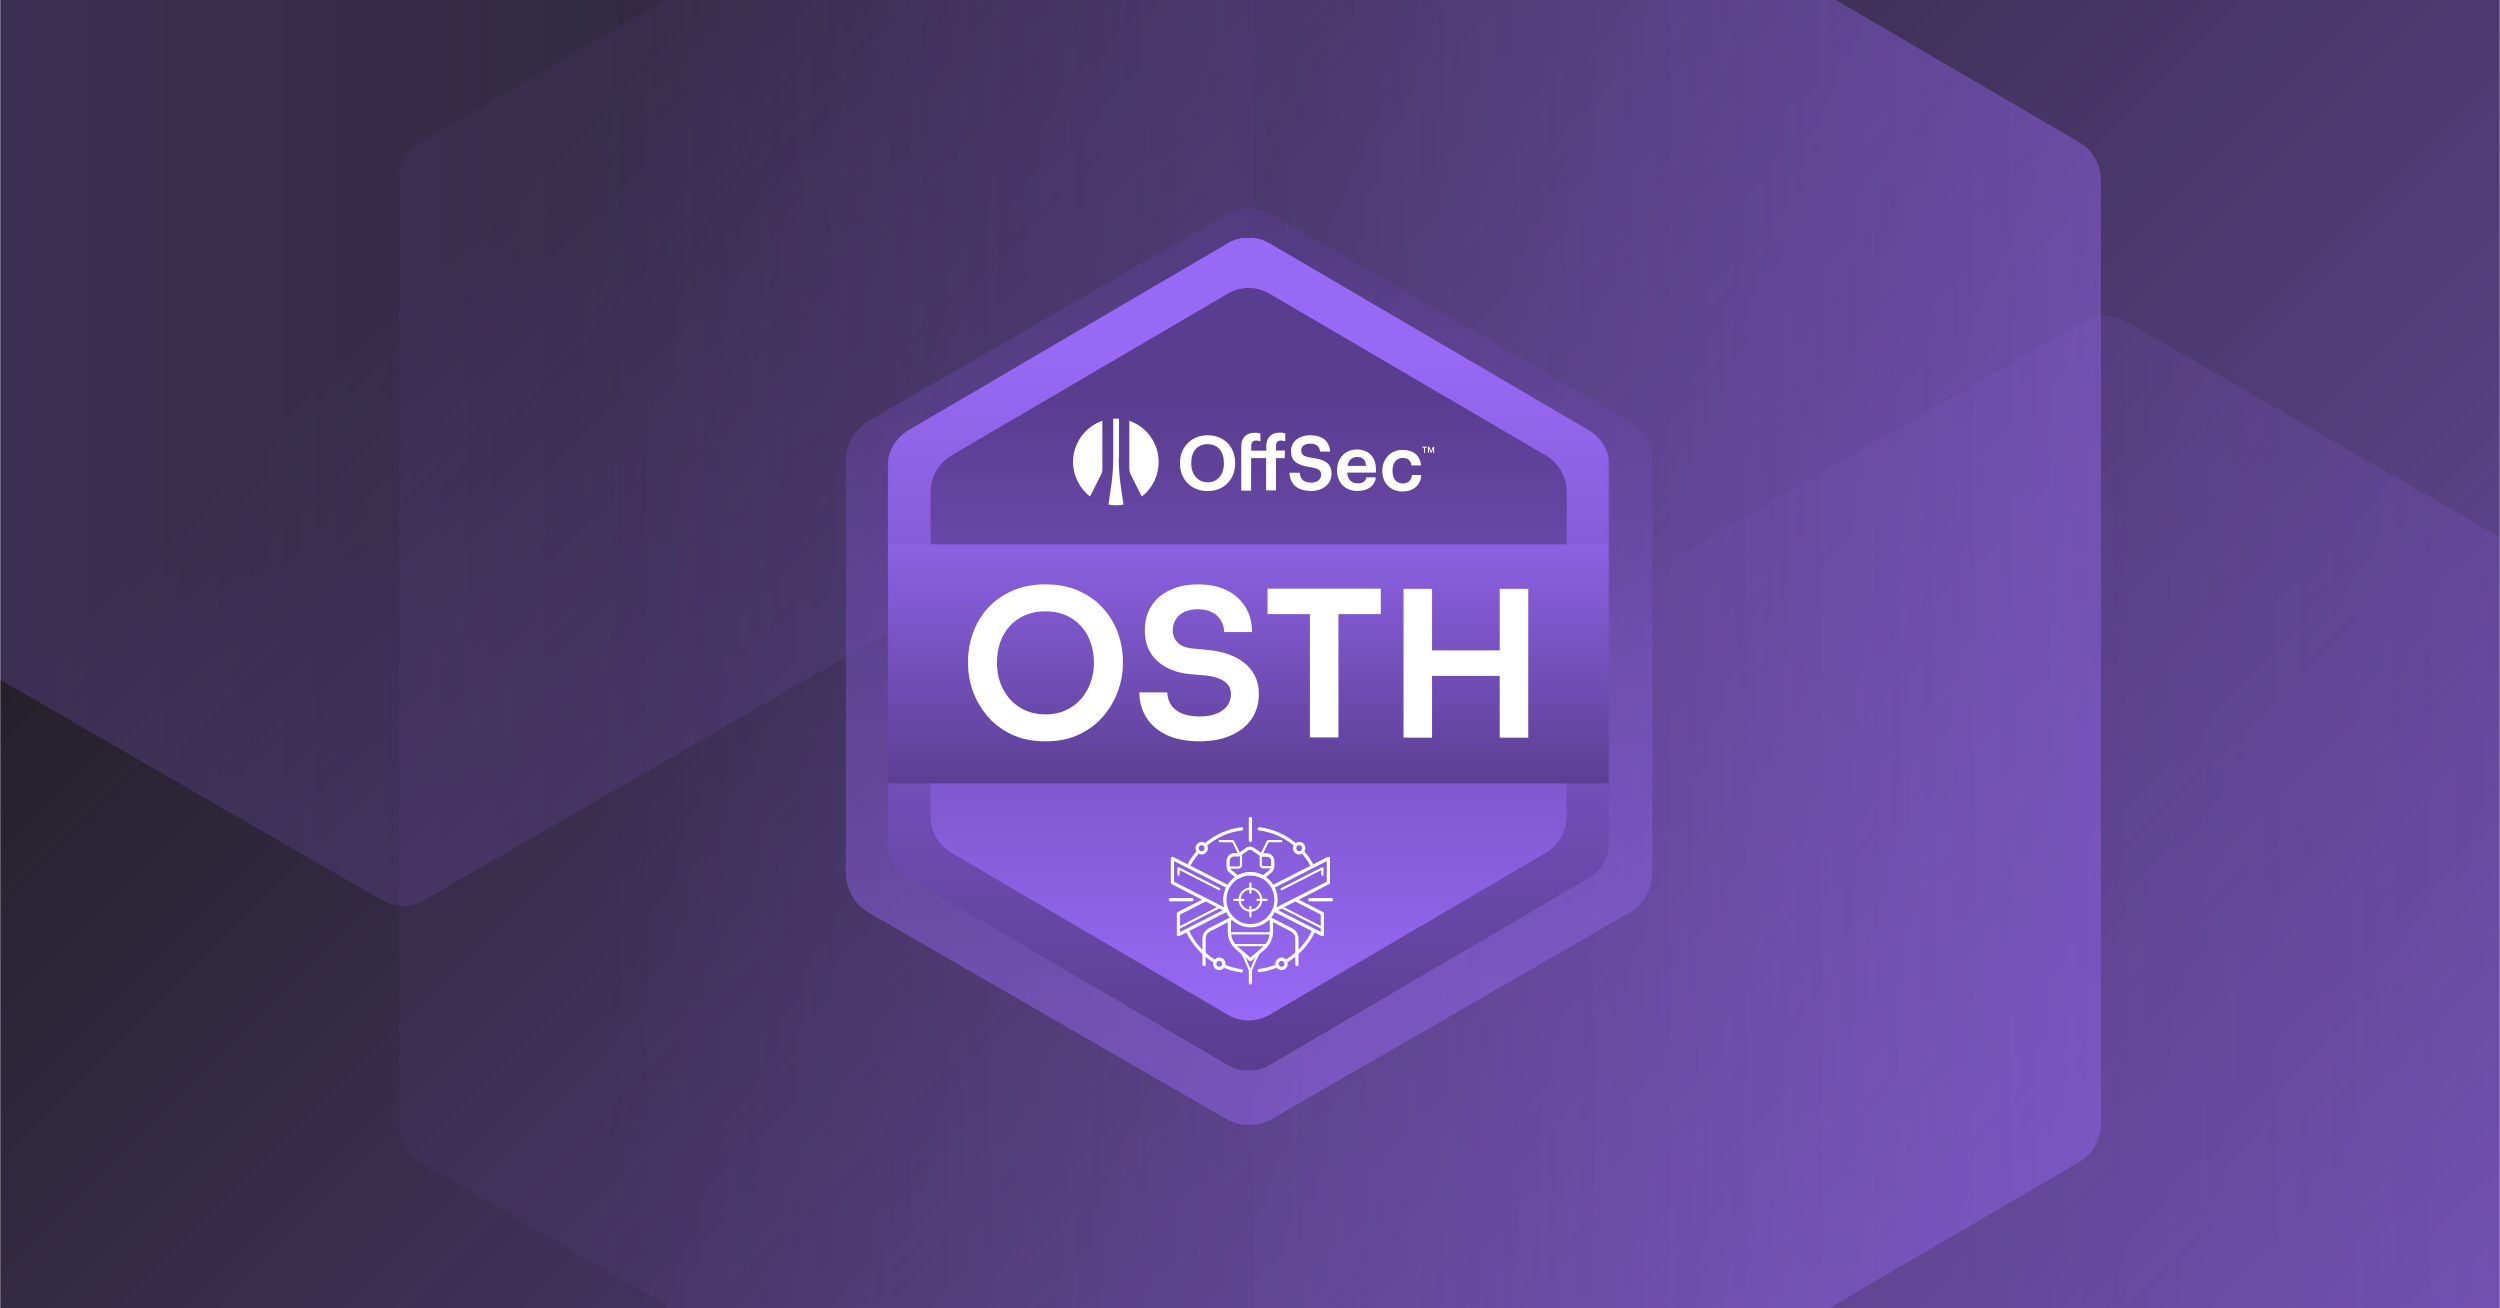 <svg width="1200" height="628" viewBox="0 0 1200 628" fill="none" xmlns="http://www.w3.org/2000/svg">
<g clip-path="url(#clip0_2076_3433)">
<g clip-path="url(#clip1_2076_3433)">
<mask id="mask0_2076_3433" style="mask-type:luminance" maskUnits="userSpaceOnUse" x="0" y="-24" width="1200" height="675">
<path d="M1200 -24H0V651H1200V-24Z" fill="white"/>
</mask>
<g mask="url(#mask0_2076_3433)">
<path d="M1200 -24H0V651H1200V-24Z" fill="#25212B"/>
<path d="M1200 -24.312H0V650.688H1200V-24.312Z" fill="url(#paint0_linear_2076_3433)"/>
<path opacity="0.25" d="M1418.75 843.944V396.181C1418.75 388.793 1414.81 381.969 1408.41 378.274L1020.65 154.396C1014.26 150.702 1006.37 150.702 999.975 154.396L612.214 378.274C605.817 381.969 601.875 388.793 601.875 396.181V843.944C601.875 851.331 605.817 858.156 612.214 861.85L999.975 1085.73C1006.37 1089.42 1014.26 1089.42 1020.65 1085.73L1408.41 861.85C1414.81 858.156 1418.75 851.331 1418.75 843.944Z" fill="url(#paint1_linear_2076_3433)"/>
<path opacity="0.25" d="M-215 -257.571V190.192C-215 197.581 -211.058 204.405 -204.661 208.1L183.099 431.977C189.495 435.672 197.38 435.672 203.776 431.977L591.536 208.1C597.933 204.405 601.875 197.581 601.875 190.192V-257.571C601.875 -264.959 597.933 -271.783 591.536 -275.478L203.776 -499.356C197.38 -503.05 189.495 -503.05 183.099 -499.356L-204.661 -275.478C-211.058 -271.783 -215 -264.953 -215 -257.571Z" fill="url(#paint2_linear_2076_3433)"/>
<path opacity="0.5" d="M1008.44 539.606V86.454C1008.44 78.976 1004.49 72.07 998.1 68.331L610.339 -158.242C603.942 -161.981 596.058 -161.981 589.661 -158.242L201.901 68.331C195.505 72.07 191.562 78.976 191.562 86.454V539.606C191.562 547.084 195.505 553.99 201.901 557.729L589.661 784.3C596.058 788.044 603.942 788.044 610.339 784.3L998.1 557.729C1004.49 553.99 1008.44 547.084 1008.44 539.606Z" fill="url(#paint3_linear_2076_3433)"/>
</g>
</g>
<g opacity="0.45" filter="url(#filter0_d_2076_3433)">
<path d="M406 412.853V215.222C406 207.257 410.243 199.888 417.166 195.869L588.372 97.017C595.294 92.995 603.78 92.995 610.703 97.017L781.91 195.869C788.83 199.888 793.074 207.257 793.074 215.222V412.853C793.074 420.818 788.83 428.187 781.91 432.207L610.703 530.985C603.78 535.005 595.294 535.005 588.372 530.985L417.166 432.207C410.243 428.187 406 420.818 406 412.853Z" fill="url(#paint4_linear_2076_3433)"/>
</g>
<g clip-path="url(#clip2_2076_3433)">
<mask id="mask1_2076_3433" style="mask-type:luminance" maskUnits="userSpaceOnUse" x="426" y="114" width="347" height="400">
<path d="M772.667 114H426V514H772.667V114Z" fill="white"/>
</mask>
<g mask="url(#mask1_2076_3433)">
<mask id="mask2_2076_3433" style="mask-type:luminance" maskUnits="userSpaceOnUse" x="426" y="114" width="347" height="400">
<path d="M772.667 114H426V514H772.667V114Z" fill="white"/>
</mask>
<g mask="url(#mask2_2076_3433)">
<path d="M669.933 375.426H752.4" stroke="#FFDF00" stroke-width="2" stroke-miterlimit="10"/>
<path d="M447.6 375.426H530.067" stroke="#FFDF00" stroke-width="2" stroke-miterlimit="10"/>
<path d="M426 224.133V403.799C426 411.039 429.8 417.739 436 421.393L589.333 511.259C595.533 514.913 603.133 514.913 609.333 511.259L762.667 421.393C768.867 417.739 772.667 411.039 772.667 403.799V224.133C772.667 216.893 768.867 210.193 762.667 206.539L609.333 116.741C603.133 113.086 595.533 113.086 589.333 116.741L436 206.539C429.8 210.193 426 216.893 426 224.133Z" fill="url(#paint5_linear_2076_3433)"/>
<path d="M446.667 236.239V391.746C446.667 398.987 450.467 405.686 456.667 409.341L589.333 487.094C595.533 490.748 603.133 490.748 609.333 487.094L742 409.341C748.2 405.686 752 398.987 752 391.746V236.239C752 228.999 748.2 222.299 742 218.645L609.333 140.959C603.133 137.305 595.533 137.305 589.333 140.959L456.667 218.645C450.467 222.299 446.667 228.999 446.667 236.239Z" fill="url(#paint6_linear_2076_3433)"/>
<mask id="mask3_2076_3433" style="mask-type:luminance" maskUnits="userSpaceOnUse" x="560" y="392" width="80" height="81">
<path d="M639.98 392.036H560.867V472.677H639.98V392.036Z" fill="white"/>
</mask>
<g mask="url(#mask3_2076_3433)">
<path d="M600.199 404.278C599.769 404.278 599.422 403.926 599.422 403.489V392.825C599.422 392.389 599.769 392.036 600.199 392.036C600.628 392.036 600.975 392.389 600.975 392.825V403.489C600.975 403.926 600.628 404.278 600.199 404.278Z" fill="white"/>
<path d="M639.204 432.649H628.71C628.281 432.649 627.934 432.296 627.934 431.859C627.934 431.423 628.281 431.071 628.71 431.071H639.204C639.633 431.071 639.98 431.423 639.98 431.859C639.98 432.296 639.633 432.649 639.204 432.649Z" fill="white"/>
<path d="M572.137 432.649H561.643C561.213 432.649 560.867 432.296 560.867 431.859C560.867 431.423 561.213 431.071 561.643 431.071H572.137C572.566 431.071 572.913 431.423 572.913 431.859C572.913 432.296 572.566 432.649 572.137 432.649Z" fill="white"/>
<path d="M621.952 404.62C617.011 400.539 610.993 397.868 604.519 397.048C604.089 396.99 603.707 397.3 603.655 397.731C603.603 398.163 603.903 398.557 604.327 398.609C610.491 399.393 616.219 401.933 620.933 405.803C621.165 405.319 621.517 404.909 621.952 404.615V404.62Z" fill="white"/>
<path d="M583.091 460.567C577.984 457.38 573.751 452.784 570.947 447.183C570.75 446.794 570.285 446.641 569.901 446.836C569.519 447.036 569.369 447.509 569.56 447.899C572.509 453.788 576.975 458.621 582.357 461.96C582.475 461.429 582.734 460.95 583.086 460.567H583.091Z" fill="white"/>
<path d="M595.965 465.22C593.269 464.857 590.656 464.158 588.182 463.159C588.09 463.695 587.852 464.184 587.515 464.584C590.134 465.651 592.902 466.398 595.764 466.782C595.8 466.782 595.83 466.787 595.867 466.787C596.25 466.787 596.581 466.498 596.632 466.104C596.69 465.673 596.39 465.273 595.965 465.22Z" fill="white"/>
<path d="M612.203 463.075C609.699 464.069 607.055 464.763 604.323 465.105C603.898 465.157 603.593 465.551 603.65 465.983C603.696 466.383 604.033 466.671 604.421 466.671C604.452 466.671 604.483 466.671 604.519 466.667C607.401 466.298 610.185 465.567 612.829 464.515C612.503 464.105 612.286 463.611 612.209 463.069L612.203 463.075Z" fill="white"/>
<path d="M630.552 446.868C630.169 446.668 629.703 446.821 629.507 447.204C626.666 452.794 622.402 457.369 617.274 460.525C617.637 460.903 617.901 461.376 618.025 461.907C623.417 458.6 627.903 453.799 630.889 447.93C631.085 447.541 630.935 447.067 630.552 446.868Z" fill="white"/>
<path d="M596.742 397.731C596.69 397.3 596.302 396.99 595.877 397.048C589.404 397.868 583.387 400.539 578.445 404.62C578.879 404.915 579.231 405.325 579.464 405.809C584.173 401.933 589.901 399.393 596.069 398.615C596.493 398.562 596.799 398.168 596.742 397.737V397.731Z" fill="white"/>
<path d="M600.199 437.633C597.047 437.633 594.486 435.025 594.486 431.828C594.486 428.63 597.047 426.022 600.199 426.022C603.349 426.022 605.911 428.63 605.911 431.828C605.911 435.025 603.349 437.633 600.199 437.633ZM600.199 427.069C597.616 427.069 595.521 429.204 595.521 431.822C595.521 434.441 597.621 436.576 600.199 436.576C602.775 436.576 604.876 434.441 604.876 431.822C604.876 429.204 602.775 427.069 600.199 427.069Z" fill="white"/>
<path d="M600.198 429.009C599.914 429.009 599.681 428.773 599.681 428.483V424.067C599.681 423.777 599.914 423.541 600.198 423.541C600.483 423.541 600.716 423.777 600.716 424.067V428.483C600.716 428.773 600.483 429.009 600.198 429.009Z" fill="white"/>
<path d="M600.198 440.352C599.914 440.352 599.681 440.115 599.681 439.827V435.409C599.681 435.12 599.914 434.883 600.198 434.883C600.483 434.883 600.716 435.12 600.716 435.409V439.827C600.716 440.115 600.483 440.352 600.198 440.352Z" fill="white"/>
<path d="M607.95 432.475H603.603C603.319 432.475 603.086 432.238 603.086 431.949C603.086 431.66 603.319 431.423 603.603 431.423H607.95C608.235 431.423 608.467 431.66 608.467 431.949C608.467 432.238 608.235 432.475 607.95 432.475Z" fill="white"/>
<path d="M596.793 432.475H592.447C592.162 432.475 591.929 432.238 591.929 431.949C591.929 431.66 592.162 431.423 592.447 431.423H596.793C597.078 431.423 597.311 431.66 597.311 431.949C597.311 432.238 597.078 432.475 596.793 432.475Z" fill="white"/>
<path d="M571.402 415.563C572.546 413.486 573.876 411.551 575.392 409.789C574.926 409.537 574.538 409.159 574.264 408.701C572.644 410.573 571.226 412.634 570.01 414.853L571.397 415.563H571.402Z" fill="white"/>
<path d="M630.381 414.858C629.171 412.639 627.747 410.578 626.128 408.706C625.853 409.163 625.465 409.542 625 409.794C626.516 411.55 627.846 413.486 628.989 415.568L630.376 414.858H630.381Z" fill="white"/>
<path d="M615.143 465.646C613.502 465.646 612.172 464.289 612.172 462.627C612.172 460.966 613.507 459.609 615.143 459.609C616.777 459.609 618.113 460.966 618.113 462.627C618.113 464.289 616.777 465.646 615.143 465.646ZM615.143 461.187C614.361 461.187 613.725 461.833 613.725 462.627C613.725 463.422 614.361 464.069 615.143 464.069C615.924 464.069 616.56 463.422 616.56 462.627C616.56 461.833 615.924 461.187 615.143 461.187Z" fill="white"/>
<path d="M585.254 465.646C583.614 465.646 582.284 464.289 582.284 462.627C582.284 460.966 583.62 459.609 585.254 459.609C586.89 459.609 588.225 460.966 588.225 462.627C588.225 464.289 586.89 465.646 585.254 465.646ZM585.254 461.187C584.473 461.187 583.837 461.833 583.837 462.627C583.837 463.422 584.473 464.069 585.254 464.069C586.036 464.069 586.672 463.422 586.672 462.627C586.672 461.833 586.036 461.187 585.254 461.187Z" fill="white"/>
<path d="M623.597 410.152C621.957 410.152 620.627 408.795 620.627 407.134C620.627 405.472 621.963 404.115 623.597 404.115C625.233 404.115 626.568 405.472 626.568 407.134C626.568 408.795 625.233 410.152 623.597 410.152ZM623.597 405.693C622.816 405.693 622.18 406.339 622.18 407.134C622.18 407.928 622.816 408.575 623.597 408.575C624.379 408.575 625.015 407.928 625.015 407.134C625.015 406.339 624.379 405.693 623.597 405.693Z" fill="white"/>
<path d="M576.799 410.152C575.159 410.152 573.829 408.795 573.829 407.134C573.829 405.472 575.164 404.115 576.799 404.115C578.434 404.115 579.769 405.472 579.769 407.134C579.769 408.795 578.434 410.152 576.799 410.152ZM576.799 405.693C576.018 405.693 575.381 406.339 575.381 407.134C575.381 407.928 576.018 408.575 576.799 408.575C577.581 408.575 578.217 407.928 578.217 407.134C578.217 406.339 577.581 405.693 576.799 405.693Z" fill="white"/>
<path d="M600.199 472.677C599.769 472.677 599.422 472.325 599.422 471.888V466.125C599.422 465.688 599.769 465.336 600.199 465.336C600.628 465.336 600.975 465.688 600.975 466.125V471.888C600.975 472.325 600.628 472.677 600.199 472.677Z" fill="white"/>
<path d="M622.506 463.79C622.076 463.79 621.729 463.437 621.729 463.001V450.57C621.729 449.076 620.917 447.73 619.603 447.052L608.793 441.477C608.41 441.278 608.26 440.805 608.452 440.415C608.649 440.026 609.114 439.874 609.497 440.068L620.307 445.643C622.143 446.589 623.282 448.477 623.282 450.565V462.996C623.282 463.432 622.935 463.785 622.506 463.785V463.79Z" fill="white"/>
<path d="M605.777 410.015C605.699 410.015 605.616 409.999 605.543 409.957C605.29 409.826 605.187 409.511 605.316 409.253L608.183 403.516C608.271 403.337 608.452 403.227 608.643 403.227H615.018C615.303 403.227 615.535 403.463 615.535 403.753C615.535 404.041 615.303 404.278 615.018 404.278H608.959L606.237 409.726C606.144 409.91 605.963 410.015 605.777 410.015Z" fill="white"/>
<path d="M600.198 445.127C593.001 445.127 587.143 439.175 587.143 431.86C587.143 424.545 593.001 418.597 600.198 418.597C607.396 418.597 613.253 424.55 613.253 431.86C613.253 439.169 607.396 445.127 600.198 445.127ZM600.198 420.175C593.854 420.175 588.695 425.418 588.695 431.86C588.695 438.301 593.854 443.549 600.198 443.549C606.542 443.549 611.701 438.307 611.701 431.86C611.701 425.413 606.542 420.175 600.198 420.175Z" fill="white"/>
<path d="M609.719 448.509H591.013C590.729 448.509 590.496 448.272 590.496 447.983C590.496 447.693 590.729 447.457 591.013 447.457H609.719C610.004 447.457 610.237 447.693 610.237 447.983C610.237 448.272 610.004 448.509 609.719 448.509Z" fill="white"/>
<path d="M608.167 454.177H592.566C592.281 454.177 592.049 453.941 592.049 453.651C592.049 453.362 592.281 453.125 592.566 453.125H608.167C608.452 453.125 608.685 453.362 608.685 453.651C608.685 453.941 608.452 454.177 608.167 454.177Z" fill="white"/>
<path d="M577.953 463.79C577.523 463.79 577.177 463.437 577.177 463.001V450.57C577.177 448.477 578.315 446.594 580.152 445.647L590.962 440.073C591.345 439.874 591.811 440.031 592.007 440.421C592.199 440.81 592.049 441.283 591.665 441.483L580.856 447.057C579.547 447.73 578.729 449.081 578.729 450.575V463.006C578.729 463.443 578.383 463.795 577.953 463.795V463.79Z" fill="white"/>
<path d="M594.683 410.015C594.496 410.015 594.31 409.91 594.222 409.726L591.5 404.278H585.441C585.156 404.278 584.923 404.041 584.923 403.753C584.923 403.463 585.156 403.227 585.441 403.227H591.815C592.012 403.227 592.188 403.337 592.276 403.516L595.143 409.253C595.272 409.511 595.169 409.826 594.915 409.957C594.837 409.995 594.76 410.015 594.683 410.015Z" fill="white"/>
<path d="M600.317 461.323H600.074C599.893 461.323 599.712 461.26 599.572 461.139L593.482 455.933C590.843 453.677 589.327 450.538 589.327 447.325V441.598C589.327 441.162 589.673 440.81 590.103 440.81C590.532 440.81 590.879 441.162 590.879 441.598V447.325C590.879 450.112 592.157 452.736 594.481 454.724L600.193 459.609L605.906 454.724C608.229 452.741 609.507 450.112 609.507 447.325V441.598C609.507 441.162 609.854 440.81 610.283 440.81C610.713 440.81 611.06 441.162 611.06 441.598V447.325C611.06 450.538 609.543 453.677 606.905 455.933L600.814 461.139C600.675 461.26 600.499 461.323 600.312 461.323H600.317Z" fill="white"/>
<path d="M606.304 421.826C606.17 421.826 606.035 421.789 605.916 421.721C604.183 420.706 602.206 420.17 600.198 420.17C598.191 420.17 596.214 420.706 594.481 421.721C594.206 421.884 593.859 421.858 593.611 421.658L590.227 418.934C589.145 418.061 588.587 416.709 588.727 415.311V413.265C588.727 411.199 590.382 409.516 592.416 409.516H594.475L598.123 406.95C599.241 406.161 600.695 406.151 601.823 406.918L605.74 409.579H608.017C610.051 409.579 611.707 411.262 611.707 413.329V415.605C611.769 416.851 611.173 418.129 610.113 418.987L606.791 421.663C606.651 421.774 606.48 421.831 606.309 421.831L606.304 421.826ZM592.411 411.088C591.231 411.088 590.273 412.061 590.273 413.26V415.348C590.273 415.379 590.273 415.405 590.273 415.437C590.175 416.31 590.522 417.151 591.195 417.693L594.175 420.096C596.027 419.113 598.103 418.597 600.203 418.597C602.305 418.597 604.374 419.113 606.232 420.096L609.15 417.745C609.818 417.209 610.195 416.421 610.154 415.642V413.323C610.154 412.124 609.197 411.151 608.017 411.151H605.513C605.368 411.162 605.207 411.109 605.078 411.02L600.964 408.222C600.369 407.817 599.598 407.823 599.008 408.238L595.163 410.946C595.034 411.035 594.879 411.088 594.723 411.088H592.421H592.411Z" fill="white"/>
<path d="M600.291 466.645C600.229 466.645 600.162 466.635 600.1 466.609C599.836 466.498 599.707 466.193 599.815 465.925C600.147 465.094 603.081 457.758 604.224 456.596C604.426 456.391 604.752 456.391 604.954 456.596C605.155 456.801 605.155 457.133 604.954 457.337C604.203 458.1 601.994 463.248 600.773 466.319C600.69 466.524 600.499 466.645 600.291 466.645Z" fill="white"/>
<path d="M600.105 466.645C599.898 466.645 599.707 466.519 599.624 466.319C598.403 463.253 596.188 458.1 595.443 457.337C595.241 457.133 595.241 456.801 595.443 456.596C595.645 456.391 595.971 456.391 596.173 456.596C597.316 457.758 600.25 465.094 600.581 465.925C600.69 466.193 600.561 466.503 600.297 466.609C600.235 466.635 600.167 466.645 600.105 466.645Z" fill="white"/>
<path d="M638.034 411.372C637.806 411.23 637.517 411.214 637.279 411.34L611.328 424.571C610.946 424.766 610.79 425.239 610.982 425.628C611.173 426.017 611.639 426.175 612.022 425.98L636.844 413.323V423.214L611.68 436.045C611.298 436.24 611.142 436.713 611.334 437.102C611.375 437.192 611.437 437.26 611.504 437.323C611.551 437.549 611.696 437.749 611.913 437.86L634.386 449.318C634.495 449.376 634.614 449.402 634.733 449.402C634.872 449.402 635.018 449.36 635.142 449.286C635.369 449.144 635.509 448.887 635.509 448.613V438.485C635.509 438.186 635.344 437.912 635.08 437.78L623.4 431.822L637.967 424.392C638.231 424.26 638.396 423.987 638.396 423.688V412.029C638.396 411.756 638.257 411.503 638.029 411.356L638.034 411.372ZM621.843 432.8L633.962 438.98V447.34L613.481 436.897L621.704 432.706C621.745 432.743 621.796 432.774 621.848 432.8H621.843Z" fill="white"/>
<path d="M565.633 445.989C565.441 445.989 565.26 445.885 565.172 445.7C565.043 445.443 565.146 445.127 565.399 444.995L585.006 434.973C585.265 434.841 585.575 434.947 585.699 435.204C585.829 435.462 585.725 435.777 585.471 435.909L565.865 445.931C565.793 445.969 565.71 445.989 565.633 445.989Z" fill="white"/>
<path d="M634.764 445.989C634.687 445.989 634.609 445.974 634.531 445.931L614.925 435.909C614.671 435.777 614.568 435.462 614.697 435.204C614.827 434.947 615.137 434.841 615.391 434.973L634.997 444.995C635.251 445.127 635.354 445.443 635.225 445.7C635.131 445.885 634.951 445.989 634.764 445.989Z" fill="white"/>
<path d="M615.158 427.332C614.967 427.332 614.785 427.227 614.697 427.043C614.568 426.785 614.671 426.469 614.925 426.338L634.531 416.315C634.692 416.231 634.883 416.241 635.033 416.336C635.189 416.431 635.282 416.599 635.282 416.783V419.854C635.282 420.143 635.049 420.38 634.764 420.38C634.479 420.38 634.247 420.143 634.247 419.854V417.635L615.391 427.274C615.319 427.311 615.235 427.332 615.158 427.332Z" fill="white"/>
<path d="M585.285 427.332C585.207 427.332 585.13 427.316 585.053 427.274L566.201 417.63V419.849C566.201 420.138 565.969 420.374 565.684 420.374C565.399 420.374 565.167 420.138 565.167 419.849V416.778C565.167 416.594 565.26 416.426 565.415 416.331C565.57 416.236 565.757 416.226 565.917 416.31L585.523 426.332C585.777 426.464 585.88 426.78 585.751 427.037C585.658 427.221 585.477 427.326 585.291 427.326L585.285 427.332Z" fill="white"/>
<path d="M610.905 416.809H606.33C605.399 416.809 604.644 416.042 604.644 415.095V410.599C604.644 410.31 604.876 410.073 605.161 410.073H607.992C609.88 410.073 611.422 411.635 611.422 413.56V416.283C611.422 416.573 611.19 416.809 610.905 416.809ZM605.678 411.125V415.095C605.678 415.458 605.968 415.758 606.33 415.758H610.387V413.56C610.387 412.219 609.311 411.125 607.992 411.125H605.678Z" fill="white"/>
<path d="M594.517 416.962H589.477C589.192 416.962 588.959 416.725 588.959 416.436V413.249C588.959 411.33 590.496 409.763 592.39 409.763H595.686C595.971 409.763 596.203 409.999 596.203 410.289V415.248C596.203 416.194 595.448 416.962 594.517 416.962ZM589.994 415.91H594.517C594.874 415.91 595.169 415.616 595.169 415.248V410.815H592.39C591.071 410.815 589.994 411.909 589.994 413.249V415.91Z" fill="white"/>
<path d="M589.063 424.571L563.117 411.341C562.875 411.22 562.59 411.23 562.362 411.372C562.135 411.514 561.995 411.772 561.995 412.045V423.703C561.995 424.003 562.161 424.277 562.424 424.408L576.991 431.839L565.311 437.797C565.048 437.928 564.882 438.201 564.882 438.501V448.629C564.882 448.903 565.022 449.155 565.249 449.303C565.374 449.381 565.513 449.418 565.659 449.418C565.777 449.418 565.897 449.392 566.005 449.334L588.478 437.875C588.695 437.765 588.835 437.56 588.887 437.339C588.954 437.276 589.016 437.207 589.057 437.118C589.249 436.729 589.094 436.256 588.711 436.061L563.547 423.215V413.323L588.369 425.981C588.752 426.175 589.218 426.017 589.409 425.628C589.601 425.239 589.446 424.766 589.063 424.571ZM566.429 438.98L578.548 432.801C578.6 432.775 578.647 432.743 578.693 432.706L586.915 436.897L566.435 447.34V438.98H566.429Z" fill="white"/>
</g>
<path fill-rule="evenodd" clip-rule="evenodd" d="M537 220.2C537 224.531 537.334 228.794 537.934 233.057L539.267 242.193C538.067 242.396 536.934 242.531 535.667 242.531C534.4 242.531 533.267 242.396 532.067 242.193L533.4 233.057C534 228.794 534.334 224.531 534.334 220.2V200.982C534.8 200.982 535.267 200.914 535.734 200.914C536.2 200.914 536.667 200.914 537.134 200.982V220.2H537ZM523.2 238.336L528.534 227.779C528.934 226.967 529.134 226.087 529.134 225.208V201.997C521 204.771 515.067 212.553 515.067 221.757C515.134 228.523 518.334 234.546 523.2 238.336ZM542.134 225.208C542.134 226.087 542.334 226.967 542.734 227.779L548.067 238.336C553 234.546 556.134 228.523 556.134 221.757C556.134 212.553 550.267 204.771 542.067 201.997V225.208H542.134Z" fill="white"/>
<path d="M682.667 214.864V214.391H684.933V214.864H682.667ZM683.533 217.368V214.729H684V217.368H683.533ZM685.4 217.368V214.458H685.866V217.368H685.4ZM686.8 217.368L685.533 214.458H686.067L686.933 216.624L687.8 214.458H688.333L687.067 217.368H686.8ZM687.933 217.368V214.458H688.4V217.368H687.933Z" fill="white"/>
<path d="M579.667 208.922C572 208.922 566.4 214.471 566.4 222.185V222.456C566.4 230.238 571.867 235.719 579.667 235.719C587.467 235.719 592.867 230.238 592.867 222.388V222.117C592.867 214.335 587.4 208.922 579.667 208.922ZM571.8 222.185C571.8 216.636 574.8 213.185 579.667 213.185C584.533 213.185 587.467 216.704 587.467 222.185V222.456C587.467 227.937 584.4 231.524 579.733 231.524C575.067 231.524 571.8 227.802 571.8 222.523V222.185Z" fill="white"/>
<path d="M616.933 207.991C616.066 207.72 615.4 207.653 614.333 207.653C610.2 207.653 607.8 210.021 607.8 214.217V216.314H600.6V214.013C600.6 211.915 601.866 211.442 602.866 211.442C603.666 211.442 604.333 211.645 604.733 211.78C604.8 211.78 604.866 211.78 604.933 211.78C605 211.713 605 211.713 605 211.645V208.261C605 208.194 604.933 208.126 604.866 208.059C604 207.788 603.333 207.72 602.333 207.72C598.133 207.72 595.8 210.021 595.8 214.284V235.329C595.8 235.465 595.866 235.533 596 235.533H600.333C600.466 235.533 600.533 235.465 600.533 235.329V219.901H607.733V235.194C607.733 235.329 607.8 235.397 607.933 235.397H612.266C612.4 235.397 612.466 235.329 612.466 235.194V219.901H616.533C616.666 219.901 616.733 219.833 616.733 219.698V216.449C616.733 216.314 616.666 216.247 616.533 216.247H612.466V214.013C612.466 211.915 613.733 211.442 614.733 211.442C615.6 211.442 616.266 211.645 616.666 211.78C616.733 211.78 616.8 211.78 616.866 211.78C616.933 211.78 616.933 211.713 616.933 211.645V208.261C617.066 208.126 617.066 208.059 616.933 207.991Z" fill="white"/>
<path d="M629.8 219.749C625.4 219.14 624.6 218.125 624.6 216.163C624.6 214.2 626.2 212.982 628.866 212.982C631.8 212.982 633.2 214.065 633.666 216.636C633.666 216.704 633.733 216.771 633.866 216.771H638.266C638.333 216.771 638.4 216.771 638.4 216.704C638.466 216.636 638.466 216.636 638.466 216.569C637.933 211.561 634.666 208.922 628.866 208.922C623.466 208.922 619.666 212.035 619.666 216.501C619.666 220.967 622.266 223.336 628.933 224.215C633.4 224.96 634.133 225.975 634.133 227.937C634.133 230.171 632.266 231.659 629.466 231.659C625.133 231.659 624.2 229.494 623.933 227.125C623.933 227.057 623.866 226.922 623.733 226.922H619.133C619.066 226.922 619 226.922 619 226.99C619 227.057 618.933 227.057 618.933 227.125C619.2 230.983 621.266 235.652 629.466 235.652C635.066 235.652 639.133 232.201 639.133 227.531C639.2 222.185 635.6 220.561 629.8 219.749Z" fill="white"/>
<path d="M657.733 218.059C656.133 216.57 653.933 215.758 651.4 215.758C645.733 215.758 641.8 219.818 641.8 225.638V225.909C641.8 231.728 645.733 235.653 651.533 235.653C656.533 235.653 659.8 233.352 660.4 229.359C660.4 229.292 660.4 229.224 660.333 229.224C660.266 229.157 660.266 229.157 660.2 229.157H656C655.933 229.157 655.8 229.224 655.8 229.292C655.466 231.119 654.066 231.999 651.666 231.999C648.666 231.999 646.866 230.171 646.666 226.856H660.266C660.4 226.856 660.466 226.788 660.466 226.653V225.367C660.466 222.254 659.533 219.751 657.733 218.059ZM646.8 223.607C647.266 220.901 648.933 219.345 651.4 219.345C654.066 219.345 655.533 220.765 655.733 223.607H646.8Z" fill="white"/>
<path d="M682.067 228.066C682 227.999 682 227.999 681.933 227.999H677.933C677.8 227.999 677.733 228.066 677.733 228.201C677.533 230.502 675.8 232.059 673.4 232.059C670.2 232.059 668.4 229.825 668.4 226.036V225.765C668.4 222.111 670.333 219.811 673.333 219.811C675.733 219.811 677.133 220.961 677.467 223.194C677.467 223.261 677.533 223.397 677.667 223.397H681.867C681.933 223.397 682 223.397 682 223.329C682.067 223.261 682.067 223.261 682.067 223.194C681.6 218.592 678.4 215.953 673.267 215.953C667.6 215.953 663.533 220.149 663.533 225.901V226.171C663.533 231.991 667.467 235.916 673.267 235.916C678.333 235.916 681.867 232.939 682.2 228.337C682.133 228.201 682.133 228.134 682.067 228.066Z" fill="white"/>
<path d="M772.667 261.265H426V376.035H772.667V261.265Z" fill="url(#paint7_linear_2076_3433)"/>
<path d="M719.867 354.066V282.653H733.552V354.066H719.867ZM673.703 354.066V282.653H687.388V354.066H673.703ZM684.883 324.425V312.196H722.373V324.425H684.883Z" fill="white"/>
<path d="M628.759 353.969V292.827H642.444V353.969H628.759ZM608.423 294.783V282.555H662.779V294.783H608.423Z" fill="white"/>
<path d="M575.819 355.831C569.587 355.831 564.319 354.82 560.014 352.798C555.773 350.776 552.529 348.005 550.28 344.483C548.031 340.896 546.907 336.852 546.907 332.352H560.303C560.303 334.243 560.817 336.102 561.845 337.928C562.873 339.689 564.511 341.124 566.76 342.233C569.073 343.341 572.093 343.896 575.819 343.896C579.161 343.896 581.955 343.407 584.205 342.429C586.453 341.45 588.123 340.179 589.216 338.613C590.308 336.983 590.854 335.157 590.854 333.135C590.854 330.591 589.794 328.569 587.674 327.069C585.553 325.504 582.277 324.526 577.843 324.135L571.675 323.645C564.929 323.059 559.532 320.939 555.485 317.287C551.501 313.569 549.509 308.678 549.509 302.613C549.509 298.047 550.569 294.135 552.689 290.873C554.81 287.547 557.765 285.004 561.556 283.243C565.411 281.417 569.909 280.504 575.049 280.504C580.381 280.504 584.975 281.449 588.831 283.341C592.685 285.232 595.673 287.906 597.793 291.363C599.913 294.754 600.974 298.765 600.974 303.395H587.577C587.577 301.439 587.095 299.645 586.132 298.015C585.233 296.319 583.851 294.982 581.988 294.004C580.189 292.961 577.876 292.439 575.049 292.439C572.35 292.439 570.101 292.895 568.302 293.809C566.503 294.721 565.154 295.961 564.255 297.526C563.355 299.091 562.905 300.787 562.905 302.613C562.905 304.83 563.709 306.787 565.315 308.483C566.921 310.113 569.459 311.059 572.929 311.319L579.097 311.907C584.108 312.297 588.509 313.374 592.3 315.135C596.091 316.895 599.014 319.276 601.07 322.276C603.191 325.276 604.251 328.895 604.251 333.135C604.251 337.635 603.094 341.613 600.781 345.07C598.468 348.461 595.159 351.103 590.854 352.994C586.614 354.885 581.602 355.831 575.819 355.831Z" fill="white"/>
<path d="M501.868 355.831C495.507 355.831 489.981 354.689 485.291 352.407C480.665 350.124 476.81 347.157 473.726 343.505C470.706 339.787 468.425 335.809 466.883 331.569C465.405 327.265 464.667 323.124 464.667 319.145V316.993C464.667 312.624 465.438 308.287 466.98 303.983C468.522 299.613 470.835 295.667 473.919 292.145C477.067 288.623 480.954 285.819 485.58 283.732C490.206 281.58 495.635 280.504 501.868 280.504C508.036 280.504 513.433 281.58 518.059 283.732C522.685 285.819 526.54 288.623 529.624 292.145C532.772 295.667 535.117 299.613 536.659 303.983C538.201 308.287 538.973 312.624 538.973 316.993V319.145C538.973 323.124 538.201 327.265 536.659 331.569C535.181 335.809 532.901 339.787 529.817 343.505C526.797 347.157 522.942 350.124 518.251 352.407C513.625 354.689 508.164 355.831 501.868 355.831ZM501.868 342.917C505.466 342.917 508.678 342.265 511.505 340.961C514.397 339.657 516.838 337.863 518.83 335.581C520.886 333.233 522.428 330.591 523.456 327.657C524.548 324.657 525.094 321.493 525.094 318.167C525.094 314.58 524.548 311.287 523.456 308.287C522.428 305.287 520.886 302.678 518.83 300.461C516.838 298.243 514.397 296.515 511.505 295.276C508.614 294.037 505.401 293.417 501.868 293.417C498.27 293.417 495.025 294.037 492.134 295.276C489.242 296.515 486.769 298.243 484.713 300.461C482.721 302.678 481.179 305.287 480.087 308.287C479.059 311.287 478.545 314.58 478.545 318.167C478.545 321.493 479.059 324.657 480.087 327.657C481.179 330.591 482.721 333.233 484.713 335.581C486.769 337.863 489.242 339.657 492.134 340.961C495.025 342.265 498.27 342.917 501.868 342.917Z" fill="white"/>
</g>
</g>
</g>
</g>
<defs>
<filter id="filter0_d_2076_3433" x="394" y="88" width="411.074" height="464" filterUnits="userSpaceOnUse" color-interpolation-filters="sRGB">
<feFlood flood-opacity="0" result="BackgroundImageFix"/>
<feColorMatrix in="SourceAlpha" type="matrix" values="0 0 0 0 0 0 0 0 0 0 0 0 0 0 0 0 0 0 127 0" result="hardAlpha"/>
<feOffset dy="6"/>
<feGaussianBlur stdDeviation="6"/>
<feColorMatrix type="matrix" values="0 0 0 0 0 0 0 0 0 0 0 0 0 0 0 0 0 0 0.1 0"/>
<feBlend mode="normal" in2="BackgroundImageFix" result="effect1_dropShadow_2076_3433"/>
<feBlend mode="normal" in="SourceGraphic" in2="effect1_dropShadow_2076_3433" result="shape"/>
</filter>
<linearGradient id="paint0_linear_2076_3433" x1="1398.75" y1="1409.12" x2="161.25" y2="171.625" gradientUnits="userSpaceOnUse">
<stop stop-color="#9869F5"/>
<stop offset="1" stop-color="#9869F5" stop-opacity="0"/>
</linearGradient>
<linearGradient id="paint1_linear_2076_3433" x1="1557.59" y1="620.056" x2="697.425" y2="620.056" gradientUnits="userSpaceOnUse">
<stop stop-color="#9869F5"/>
<stop offset="1" stop-color="#9869F5" stop-opacity="0.1"/>
</linearGradient>
<linearGradient id="paint2_linear_2076_3433" x1="-203.786" y1="-33.679" x2="656.375" y2="-33.679" gradientUnits="userSpaceOnUse">
<stop stop-color="#9869F5"/>
<stop offset="1" stop-color="#9869F5" stop-opacity="0.1"/>
</linearGradient>
<linearGradient id="paint3_linear_2076_3433" x1="1147.28" y1="313.027" x2="287.114" y2="313.027" gradientUnits="userSpaceOnUse">
<stop stop-color="#9869F5"/>
<stop offset="1" stop-color="#9869F5" stop-opacity="0.1"/>
</linearGradient>
<linearGradient id="paint4_linear_2076_3433" x1="599.536" y1="96.017" x2="599.536" y2="472.231" gradientUnits="userSpaceOnUse">
<stop stop-color="#593D8F"/>
<stop offset="1" stop-color="#9869F5"/>
</linearGradient>
<linearGradient id="paint5_linear_2076_3433" x1="599.333" y1="512.168" x2="599.333" y2="170.154" gradientUnits="userSpaceOnUse">
<stop stop-color="#593D8F"/>
<stop offset="1" stop-color="#9869F5"/>
</linearGradient>
<linearGradient id="paint6_linear_2076_3433" x1="599.333" y1="487.017" x2="599.333" y2="191.061" gradientUnits="userSpaceOnUse">
<stop stop-color="#9869F5"/>
<stop offset="1" stop-color="#593D8F"/>
</linearGradient>
<linearGradient id="paint7_linear_2076_3433" x1="599.333" y1="236.632" x2="599.333" y2="425.35" gradientUnits="userSpaceOnUse">
<stop stop-color="#9869F5"/>
<stop offset="0.766" stop-color="#593D8F"/>
</linearGradient>
<clipPath id="clip0_2076_3433">
<rect width="1200" height="628" fill="white"/>
</clipPath>
<clipPath id="clip1_2076_3433">
<rect width="1200" height="675" fill="white" transform="translate(0 -24)"/>
</clipPath>
<clipPath id="clip2_2076_3433">
<rect width="346.667" height="400" fill="white" transform="translate(426 114)"/>
</clipPath>
</defs>
</svg>
